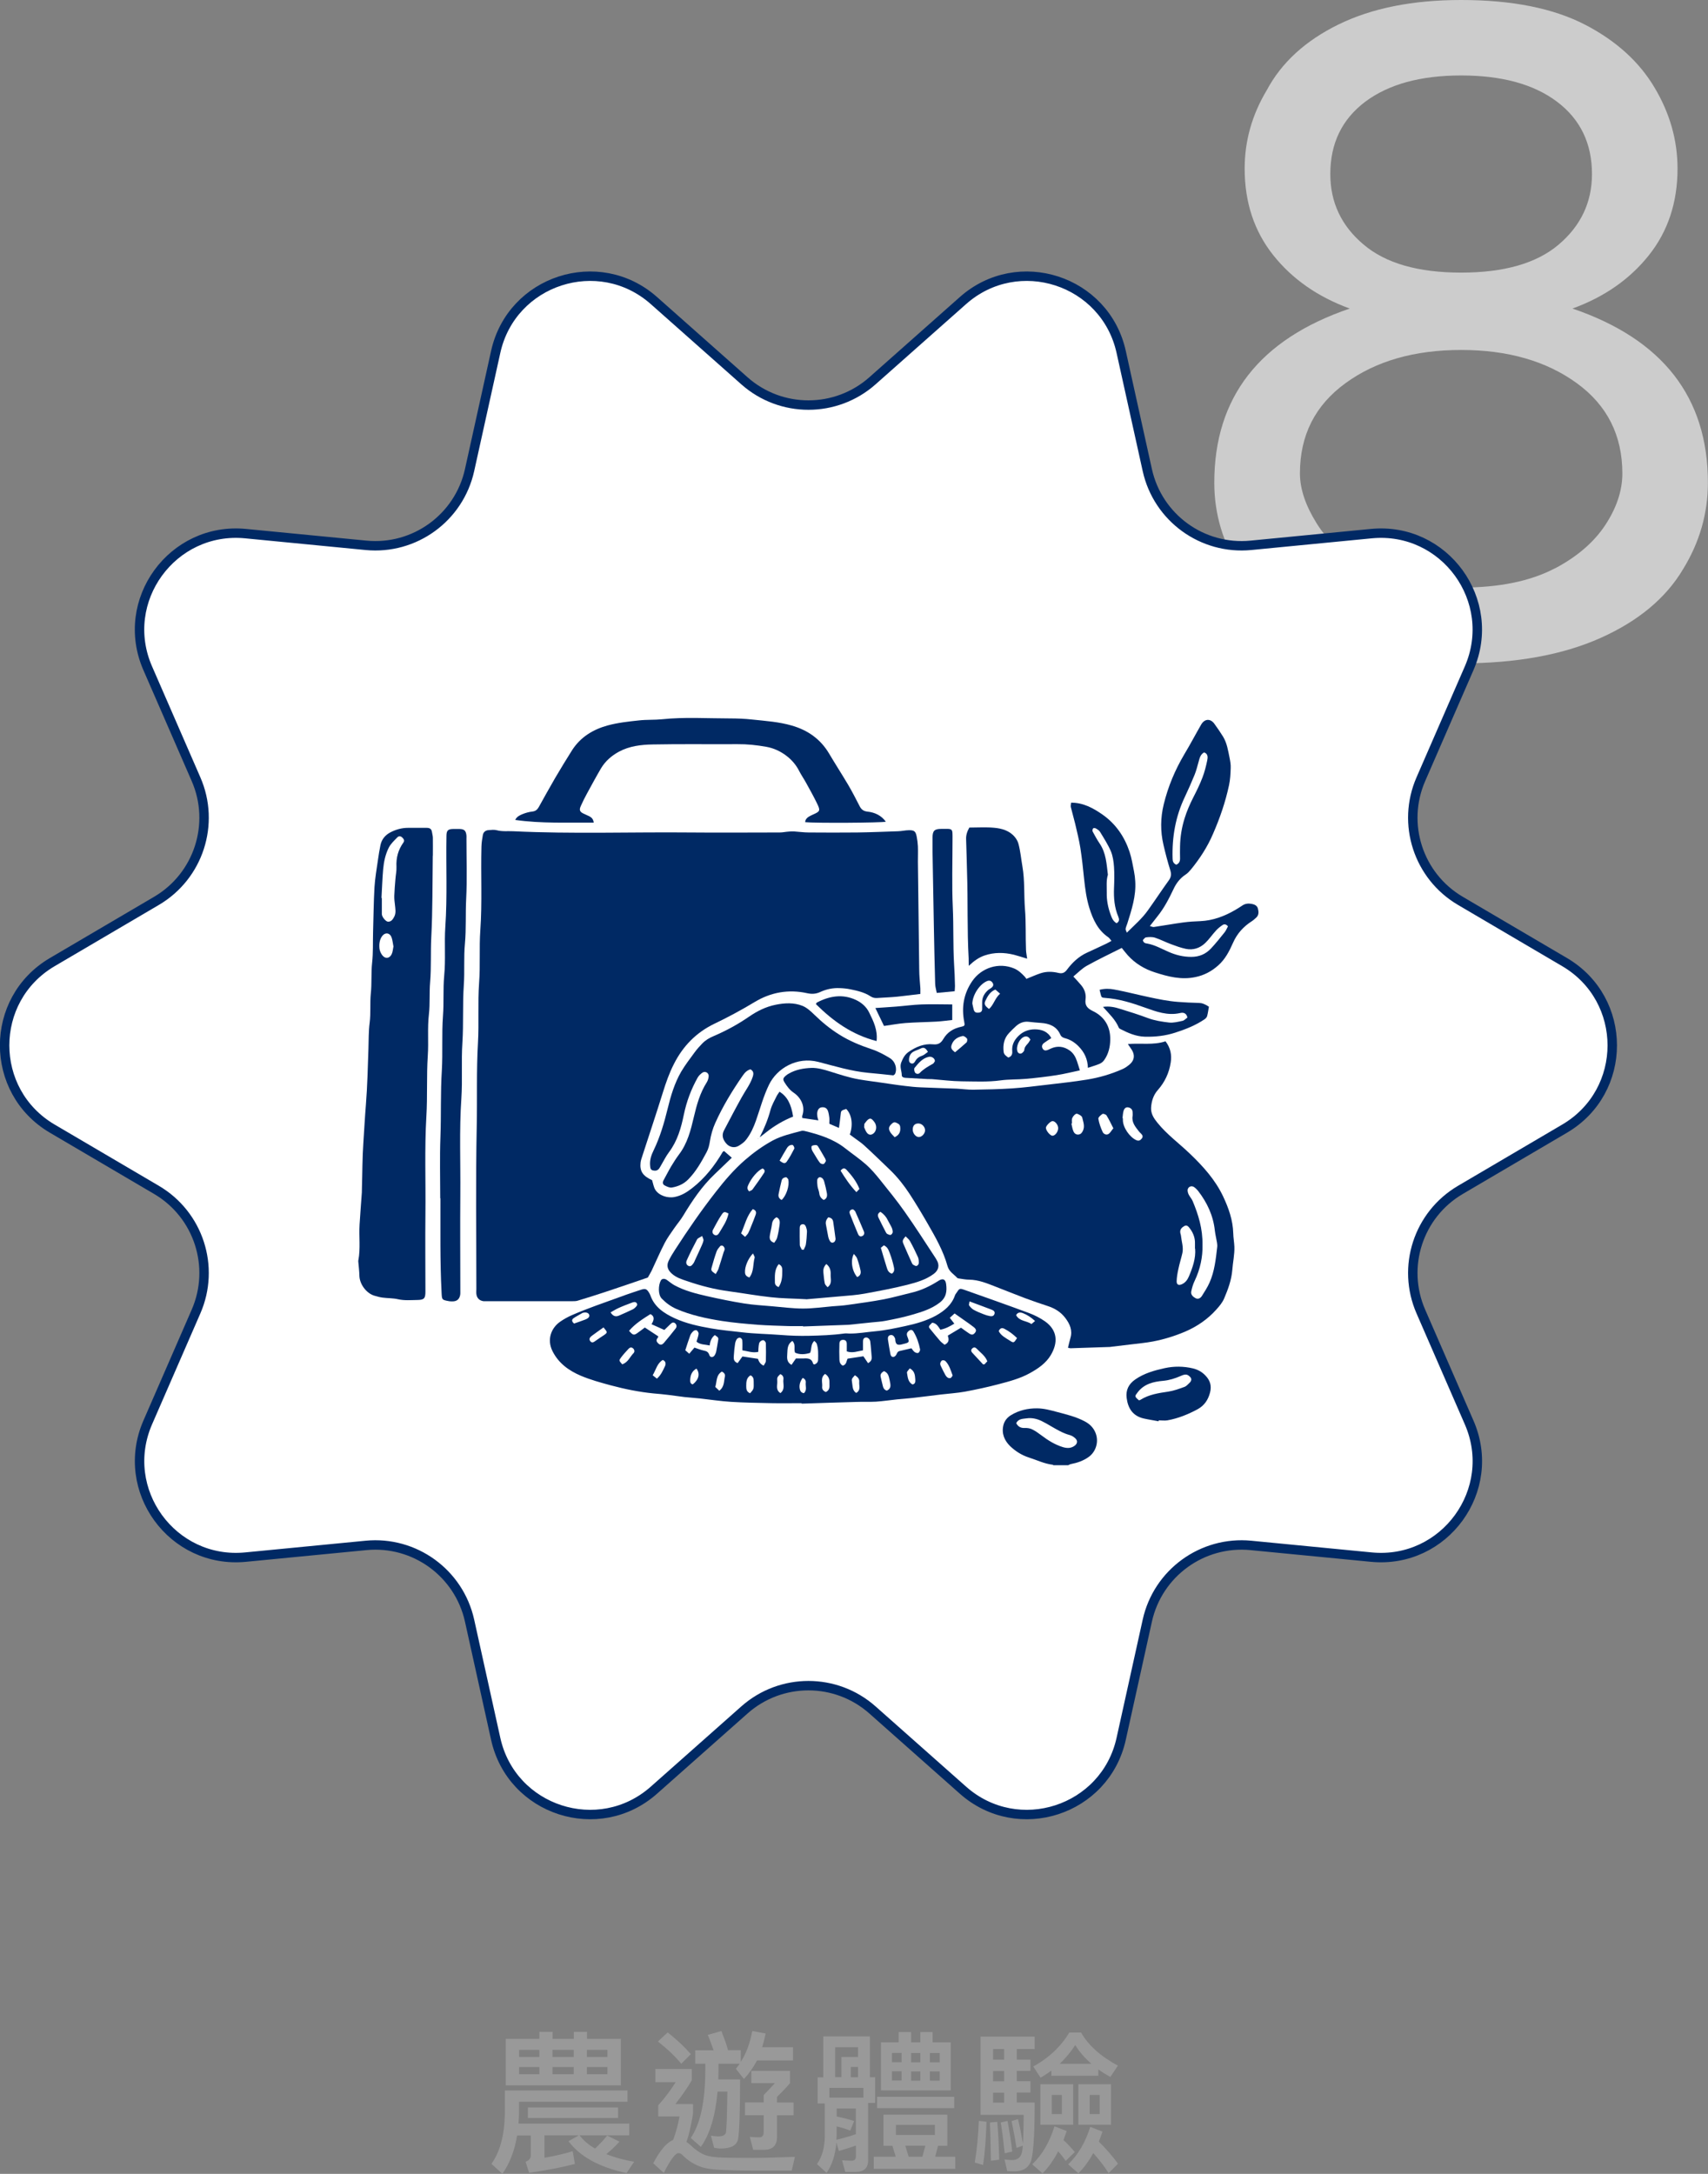 <?xml version="1.0" encoding="UTF-8"?><svg id="_圖層_2" xmlns="http://www.w3.org/2000/svg" viewBox="0 0 181.07 230.45"><rect x="0" y="0" width="181.07" height="230.45" fill="#808080" stroke="none"/><defs><style>.cls-1{fill:#002964;}.cls-2{fill:#999;}.cls-3{fill:#ccc;}.cls-4{fill:#fff;stroke:#002964;stroke-miterlimit:10;}</style></defs><g id="_轉外框"><g><path class="cls-3" d="M139.96,67.48c-3.78-1.82-6.59-4.17-8.45-7.03-1.86-2.86-2.78-5.96-2.78-9.28,0-9.05,4.79-15.2,14.36-18.46-3.39-1.24-6.09-3.12-8.11-5.66-2.02-2.54-3.03-5.6-3.03-9.18,0-2.93,.78-5.7,2.34-8.3,1.56-2.93,4.1-5.26,7.62-6.98,3.52-1.72,7.84-2.59,12.99-2.59,5.4,0,9.8,.88,13.18,2.64,3.25,1.69,5.7,3.91,7.32,6.64,1.63,2.73,2.44,5.6,2.44,8.59,0,3.58-1.01,6.64-3.03,9.18-2.02,2.54-4.72,4.43-8.11,5.66,9.57,3.26,14.36,9.41,14.36,18.46,0,3.26-.88,6.32-2.64,9.18-1.82,3.06-4.74,5.49-8.74,7.28s-8.94,2.69-14.79,2.69-11.04-.94-14.94-2.83Zm24.9-7.23c2.34-1.24,4.12-2.77,5.32-4.59,1.2-1.82,1.81-3.65,1.81-5.47,0-4.04-1.61-7.23-4.83-9.57s-7.31-3.52-12.26-3.52-9.03,1.17-12.26,3.52-4.83,5.53-4.83,9.57c0,1.63,.59,3.39,1.76,5.27,1.24,2.02,3.14,3.66,5.71,4.93,2.57,1.27,5.78,1.9,9.62,1.9,4.04,0,7.36-.68,9.96-2.05Zm.39-34.33c2.34-1.99,3.52-4.48,3.52-7.47,0-3.25-1.24-5.81-3.71-7.67-2.47-1.86-5.86-2.78-10.16-2.78s-7.68,.93-10.16,2.78c-2.47,1.86-3.71,4.41-3.71,7.67,0,3,1.17,5.49,3.52,7.47,2.34,1.99,5.79,2.98,10.35,2.98s8.01-.99,10.35-2.98Z"/><path class="cls-4" d="M102.09,189.78l-9.6-8.51c-3.87-3.43-9.7-3.43-13.57,0l-9.6,8.51c-5.84,5.17-15.09,2.17-16.77-5.45l-2.77-12.53c-1.12-5.05-5.83-8.47-10.98-7.97l-12.77,1.24c-7.77,.75-13.48-7.11-10.37-14.27l5.12-11.76c2.07-4.74,.27-10.28-4.19-12.9l-11.06-6.5c-6.72-3.96-6.72-13.68,0-17.64l11.06-6.5c4.46-2.62,6.26-8.16,4.19-12.9l-5.12-11.76c-3.12-7.15,2.6-15.02,10.37-14.27l12.77,1.24c5.15,.5,9.86-2.92,10.98-7.97l2.77-12.53c1.68-7.62,10.93-10.62,16.77-5.45l9.6,8.51c3.87,3.43,9.7,3.43,13.57,0l9.6-8.51c5.84-5.17,15.09-2.17,16.77,5.45l2.77,12.53c1.12,5.05,5.83,8.47,10.98,7.97l12.77-1.24c7.77-.75,13.48,7.11,10.37,14.27l-5.12,11.76c-2.07,4.74-.27,10.28,4.19,12.9l11.06,6.5c6.72,3.96,6.72,13.68,0,17.64l-11.06,6.5c-4.46,2.62-6.26,8.16-4.19,12.9l5.12,11.76c3.12,7.15-2.6,15.02-10.37,14.27l-12.77-1.24c-5.15-.5-9.86,2.92-10.98,7.97l-2.77,12.53c-1.68,7.62-10.93,10.62-16.77,5.45Z"/><g id="_75moSg.tif"><g><path class="cls-1" d="M111.66,155.33s-.03-.05-.04-.05c-.9-.1-1.7-.5-2.55-.77-.77-.25-1.44-.68-2-1.22-.58-.58-.91-1.31-.7-2.2,.12-.49,.43-.84,.81-1.07,.83-.51,1.79-.73,2.75-.72,.71,0,1.42,.19,2.12,.38,.99,.26,1.99,.5,2.91,.98,.52,.27,.92,.63,1.16,1.19,.4,.92,.1,2.04-.73,2.62-.57,.4-1.2,.61-1.87,.74-.1,.02-.19,.08-.28,.12h-1.58Zm-3.94-4.48c.21,.41,.51,.55,.93,.53,.25-.01,.53,.03,.76,.14,.35,.17,.67,.4,.99,.64,.7,.53,1.43,.99,2.28,1.25,.44,.13,.86,.14,1.25-.15,.3-.23,.34-.52,.07-.78-.17-.16-.39-.3-.6-.35-.71-.19-1.32-.56-1.95-.92-.34-.2-.68-.4-1.03-.57-.5-.24-1.04-.36-1.59-.28-.39,.06-.85,.02-1.1,.51Z"/><path class="cls-1" d="M97.56,105.37c-.87,.1-1.67,.21-2.46,.29-.72,.07-1.44,.09-2.16,.14-.25,.01-.46-.05-.67-.19-.63-.41-1.37-.58-2.1-.73-.38-.08-.78-.12-1.17-.13-.71-.03-1.39,.11-2.04,.41-.45,.21-.88,.24-1.39,.13-1.97-.44-3.85-.1-5.56,.93-1.39,.84-2.82,1.61-4.28,2.31-1.93,.93-3.33,2.37-4.29,4.27-.49,.96-.84,1.96-1.16,2.99-.7,2.25-1.45,4.49-2.18,6.74-.07,.23-.16,.46-.19,.69-.11,.94,.24,1.45,1.22,1.89,.11,.35,.16,.71,.33,1,.38,.63,1.32,.94,2.07,.78,.71-.14,1.29-.5,1.85-.94,1.35-1.05,2.38-2.37,3.24-3.84,.02-.03,.07-.04,.14-.09,.26,.23,.54,.47,.82,.71-.6,.57-1.19,1.15-1.79,1.72-1.37,1.29-2.4,2.83-3.36,4.42-.28,.47-.64,.88-.95,1.33-.36,.52-.74,1.04-1.03,1.6-.49,.95-.91,1.94-1.37,2.91-.13,.27-.3,.53-.4,.72-1.58,.54-3.08,1.06-4.6,1.56-.93,.31-1.87,.6-2.82,.89-.18,.06-.39,.06-.58,.06-3.01,0-6.02,0-9.03,0-.13,0-.27,.01-.39,0-.44-.06-.71-.33-.76-.77-.02-.17,0-.35,0-.53,0-5.75-.08-11.51,.04-17.26,.06-2.94-.04-5.88,.13-8.81,.12-2.13-.03-4.26,.12-6.37,.14-1.86,0-3.73,.13-5.58,.21-2.96,.04-5.92,.12-8.88,.01-.41,.08-.83,.15-1.23,.06-.31,.29-.49,.61-.51,.28-.02,.59-.06,.85,.01,.59,.16,1.18,.08,1.77,.11,6.25,.3,12.51,.07,18.76,.13,3.16,.03,6.33,0,9.49,0,.3,0,.6-.07,.91-.09,.2-.02,.4-.03,.59-.02,.52,.03,1.04,.11,1.57,.11,1.71,.01,3.43,.02,5.14,0,1.44-.02,2.89-.08,4.33-.13,.39-.01,.78-.11,1.17-.11,.55,0,.69,.12,.8,.67,.07,.34,.11,.69,.13,1.03,.02,.55,0,1.1,0,1.65,.04,3.81,.09,7.63,.14,11.44,0,.65,.08,1.31,.12,1.96,.01,.17,0,.35,0,.62Z"/><path class="cls-1" d="M90.09,120.28c.37-1.05,.21-2.13-.38-2.72-.56,.17-.55,.17-.6,.68-.04,.43-.11,.86-.17,1.33-.34-.14-.65-.28-1.02-.44,0-.21,.02-.43,0-.64-.03-.24-.07-.48-.14-.7-.11-.3-.31-.42-.6-.41-.28,.01-.46,.17-.53,.5-.03,.15-.02,.31,0,.46,.01,.12,.06,.24,.11,.43-.61-.09-1.15-.17-1.71-.25,0-.11-.02-.18,0-.24,.35-1-.15-1.93-.92-2.45-.41-.28-.69-.66-.95-1.07-.21-.34-.18-.46,.13-.73,.1-.09,.21-.16,.32-.22,.74-.43,1.58-.57,2.39-.6,.66-.02,1.34,.18,1.98,.38,1.02,.32,2.04,.66,3.09,.84,.75,.13,1.51,.22,2.26,.33,.86,.12,1.72,.26,2.58,.36,.56,.07,1.13,.13,1.69,.15,1.27,.06,2.54,.09,3.8,.14,.59,.03,1.18,.12,1.76,.11,1.38-.02,2.76-.05,4.13-.14,1.22-.08,2.43-.24,3.64-.38,1.43-.17,2.86-.32,4.28-.55,1.3-.21,2.56-.58,3.76-1.11,.3-.13,.57-.33,.81-.54,.48-.43,.52-.99,.17-1.53-.12-.18-.24-.36-.4-.59,1.35-.12,2.69,.14,3.99-.29,.53,.69,.68,1.45,.55,2.25-.17,1.1-.62,2.07-1.37,2.92-.46,.52-.67,1.17-.71,1.87-.03,.64,.29,1.12,.67,1.59,1.01,1.25,2.31,2.19,3.46,3.3,1.4,1.34,2.68,2.76,3.51,4.52,.58,1.23,1.03,2.5,1.07,3.89,.01,.48,.1,.95,.12,1.43,.03,.83-.16,1.65-.22,2.47-.09,1.07-.45,2.05-.86,3.01-.18,.43-.5,.82-.82,1.17-.93,1.05-2.07,1.82-3.35,2.37-1.09,.46-2.22,.81-3.38,1.03-.79,.15-1.6,.22-2.4,.32-.67,.08-1.34,.16-2.01,.24-.04,0-.09,.02-.13,.02-1.4,.05-2.8,.1-4.2,.14-.08,0-.16-.03-.27-.06,.09-.36,.16-.7,.26-1.03,.24-.82-.07-1.5-.55-2.13-.48-.63-1.12-1.02-1.87-1.26-.79-.26-1.58-.53-2.36-.82-1.06-.4-2.12-.83-3.18-1.24-.9-.35-1.78-.72-2.77-.73-.35,0-.69-.07-1.04-.12-.08-.01-.19-.02-.24-.08-.36-.39-.85-.64-1.02-1.24-.45-1.62-1.28-3.07-2.11-4.51-.61-1.06-1.24-2.11-1.91-3.14-.59-.9-1.25-1.74-2.02-2.49-.93-.9-1.86-1.8-2.81-2.67-.35-.32-.77-.58-1.15-.87-.14-.1-.27-.2-.4-.3Zm37.39,11.72c.03,1.21-.23,2.53-.83,3.78-.17,.35-.28,.73-.36,1.11-.08,.35,.18,.58,.45,.73,.29,.15,.53-.01,.68-.24,.29-.46,.59-.92,.81-1.42,.53-1.19,.66-2.48,.81-3.76,.02-.15,0-.31-.02-.46-.07-.43-.18-.85-.23-1.28-.17-1.6-.82-2.98-1.79-4.23-.12-.15-.27-.29-.43-.4-.29-.18-.65,0-.67,.34,0,.16,.05,.34,.13,.49,.12,.23,.31,.43,.41,.67,.6,1.44,1.07,2.91,1.04,4.67Zm-.8,.37c0-.27,.01-.51,0-.75-.03-.52-.23-.98-.53-1.38-.14-.18-.31-.43-.59-.27-.25,.14-.47,.33-.44,.67,.01,.13,.07,.25,.08,.38,.06,.6,.28,1.2,.15,1.81-.13,.57-.31,1.13-.43,1.71-.09,.42-.17,.85-.18,1.28-.01,.38,.22,.48,.58,.31,.36-.17,.57-.47,.72-.82,.4-.95,.74-1.91,.66-2.94Zm-7.67-13.83s.02,0,.03,0c0,.07,0,.13,0,.2,0,.78,.72,1.82,1.43,2.13,.25,.11,.42,.02,.57-.17,.16-.2,.09-.36-.07-.52-.08-.08-.16-.15-.23-.24-.37-.48-.79-.95-.67-1.64,.02-.13,0-.26,0-.39-.01-.28-.17-.45-.43-.51-.24-.06-.44,.06-.53,.37-.07,.25-.08,.51-.11,.77Zm-.98,1.07c-.25-.49-.46-.94-.72-1.36-.07-.11-.35-.21-.43-.16-.19,.12-.46,.36-.44,.51,.08,.48,.25,.96,.46,1.41,.09,.19,.38,.36,.62,.2,.2-.13,.32-.38,.51-.6Zm-4.39-.51s-.04,0-.06,.01c.07,.27,.1,.55,.21,.8,.09,.23,.28,.4,.56,.36,.24-.03,.36-.2,.46-.41,.22-.48,.02-.94-.08-1.39-.04-.17-.33-.33-.54-.4-.17-.06-.51,.32-.55,.57-.02,.15,0,.3,0,.46Zm-22.03,.4c.06,.13,.14,.38,.29,.58,.22,.29,.53,.27,.78,0,.28-.31,.28-.82-.02-1.18-.13-.16-.3-.4-.53-.28-.2,.1-.34,.32-.48,.5-.04,.06-.02,.17-.04,.39Zm5.15,.25c0,.38,.3,.76,.62,.79,.33,.02,.69-.36,.69-.72,0-.36-.33-.71-.69-.72-.39-.01-.62,.22-.62,.65Zm15.42-.16c0-.35-.33-.75-.6-.74-.21,0-.69,.49-.7,.7-.01,.29,.44,.85,.7,.85,.28,0,.61-.43,.6-.81Zm-17.32,.96c.55-.27,.62-.66,.57-1.1-.03-.27-.24-.35-.44-.44-.19-.09-.33,0-.47,.14-.31,.29-.36,.51-.14,.87,.12,.2,.3,.35,.47,.54Z"/><path class="cls-1" d="M84.99,148.75c-1.05,0-2.11,.02-3.16,0-1.44-.03-2.89-.05-4.33-.14-1.11-.07-2.21-.24-3.31-.36-.54-.06-1.09-.09-1.63-.15-.58-.07-1.16-.16-1.75-.23-.5-.06-1-.11-1.5-.15-1.54-.15-3.06-.46-4.56-.86-1.07-.29-2.16-.59-3.18-1.02-1.26-.54-2.35-1.31-3-2.61-.62-1.25-.12-2.47,.82-3.12,.39-.27,.82-.51,1.26-.7,.82-.36,1.66-.68,2.5-.99,1.09-.4,2.18-.79,3.27-1.18,.51-.18,1.03-.35,1.55-.52,.44-.14,.59-.08,.82,.29,.06,.09,.11,.19,.15,.29,.44,1.27,1.47,1.93,2.59,2.45,1.22,.56,2.53,.84,3.84,1.07,1.07,.19,2.16,.28,3.24,.41,1.39,.17,2.79,.18,4.18,.29,.99,.08,1.97,.11,2.95,.09,1.24-.03,2.49-.07,3.72-.24,.19-.03,.39-.01,.59,0,.92,.01,1.82-.16,2.73-.24,1.09-.1,2.15-.33,3.22-.56,1.11-.24,2.21-.55,3.22-1.1,.89-.5,1.67-1.13,2.02-2.15,.03-.1,.11-.19,.17-.28,.3-.46,.32-.48,.84-.3,2.29,.81,4.58,1.62,6.85,2.46,.59,.22,1.17,.52,1.69,.88,1.33,.95,1.39,2.25,.61,3.57-.52,.87-1.34,1.43-2.21,1.91-1.04,.58-2.19,.88-3.33,1.18-1.18,.31-2.38,.57-3.57,.79-.83,.15-1.69,.2-2.53,.3-1.02,.12-2.03,.26-3.05,.37-.54,.06-1.09,.1-1.63,.15-.74,.08-1.47,.19-2.21,.24-.7,.04-1.41,0-2.11,.03-1.93,.05-3.85,.12-5.78,.18,0-.02,0-.04,0-.06Zm-16.04-9.44c-.8,.51-1.63,1.02-2.26,1.77,.4,.47,.51,.5,.89,.23,.28-.19,.55-.41,.78-.58,.51,.34,.96,.63,1.43,.94-.02,.05-.03,.12-.07,.16-.21,.25-.11,.44,.1,.62,.23,.19,.41,.08,.57-.1,.42-.5,.84-1,1.24-1.52,.13-.17,.12-.38-.05-.54-.19-.17-.36-.07-.51,.08-.21,.21-.43,.42-.64,.62-.49-.22-.92-.41-1.36-.61q.5-.78-.12-1.07Zm31.19,3.25c.56-.27,.43-.65,.34-.97,.49-.29,.94-.56,1.4-.84,.29,.21,.57,.42,.86,.61,.28,.18,.43,.16,.62-.07,.17-.21,.14-.39-.14-.61-.15-.12-.31-.24-.47-.35-.51-.36-1.02-.72-1.55-1.09-.19,.18-.34,.31-.51,.46,.18,.24,.32,.42,.48,.62-.46,.28-.93,.54-1.48,.64-.23-.35-.43-.7-.87-.74-.43,.42-.43,.42-.11,.79,.32,.38,.63,.78,.96,1.15,.14,.16,.32,.27,.47,.4Zm-8.12,1.95c.35-.19,.41-.41,.39-.66-.05-.54-.08-1.09-.15-1.63-.03-.27-.29-.47-.49-.43-.25,.05-.28,.25-.28,.46,0,.3,0,.6,0,.9-.6,.1-1.11,.32-1.72,.11,0-.26,0-.52,0-.78,0-.25-.09-.43-.37-.44-.25-.01-.4,.12-.41,.4-.02,.57-.02,1.14,0,1.71,.01,.26,.11,.51,.36,.62,.41-.11,.37-.49,.51-.74,.57-.08,1.13-.17,1.67-.25,.17,.25,.32,.48,.49,.72Zm-11.68-.48c.12,.33,.26,.59,.62,.74,.09-.18,.22-.32,.23-.47,.02-.63,.02-1.27,0-1.9,0-.12-.15-.3-.25-.32-.11-.03-.3,.07-.38,.17-.09,.1-.11,.27-.13,.42-.03,.21-.03,.42-.04,.64-.61,.14-1.12-.08-1.69-.16,0-.38,.02-.73-.01-1.08,0-.1-.14-.24-.24-.26-.1-.02-.26,.05-.33,.14-.1,.14-.16,.31-.19,.48-.06,.41-.11,.82-.13,1.23-.02,.32-.08,.67,.4,.84,.17-.23,.34-.47,.51-.7,.53,.08,1.07,.16,1.65,.25Zm16.28-1.1c.13,.16,.21,.3,.33,.39,.11,.08,.3,.15,.4,.1,.1-.05,.21-.25,.19-.37-.13-.67-.35-1.31-.7-1.89-.13-.21-.31-.22-.5-.07-.19,.15-.25,.32-.16,.57,.25,.65,.24,.66-.47,.83-.08,.02-.17,.05-.25,.06-.35,.04-.47-.05-.54-.4-.02-.09,0-.18-.03-.26-.09-.21-.22-.4-.48-.36-.25,.04-.3,.25-.28,.45,.07,.51,.17,1.03,.26,1.54,.03,.19,.14,.36,.34,.33,.12-.02,.26-.16,.31-.28,.07-.17,.14-.31,.34-.35,.4-.09,.8-.19,1.25-.29Zm-21.39-.3c-.49-.11-.99-.06-1.39-.4,.08-.29,.19-.56,.22-.84,.01-.12-.1-.29-.2-.36-.07-.05-.26,0-.34,.07-.14,.13-.28,.29-.34,.46-.19,.51-.35,1.03-.53,1.58,.13,.11,.26,.22,.42,.37,.19-.23,.36-.42,.55-.65,.31,.1,.64,.24,.97,.31,.31,.06,.5,.14,.61,.48,.09,.28,.39,.28,.56,.03,.08-.13,.14-.27,.17-.42,.07-.34,.12-.69,.18-1.03,.08-.42,.08-.42-.33-.7q-.47,.36-.54,1.09Zm8.77-.48c-.54,.35-.51,.87-.54,1.36-.02,.42-.09,.88,.45,1.18,.16-.23,.3-.43,.47-.68,.25,0,.53,.01,.81,0,.46-.03,.88,0,1.01,.56,0,.03,.07,.04,.14,.08,.23-.09,.39-.24,.39-.52,.01-.57,.04-1.14-.15-1.69-.04-.1-.15-.18-.25-.29-.41,.37-.27,.89-.45,1.27-.56,.17-1.08,.2-1.59-.02-.17-.39,.11-.86-.29-1.25Zm18.78-4.18c-.02,.19-.09,.35-.04,.42,.12,.17,.28,.34,.46,.45,.34,.19,.7,.34,1.07,.48,.22,.09,.45,.16,.68,.2,.2,.04,.41,0,.48-.24,.07-.24-.1-.36-.3-.44-.75-.29-1.5-.56-2.35-.88Zm-38.05,1.16c.29,.46,.6,.47,.93,.32,.48-.21,.96-.42,1.43-.65,.16-.08,.31-.23,.42-.38,.12-.17-.05-.41-.26-.39-.13,.01-.25,.06-.38,.11-.45,.17-.9,.34-1.33,.54-.27,.12-.52,.29-.82,.45Zm28.99,6.22c-.26,.15-.42,.32-.36,.6,.07,.34,.16,.67,.24,1.01,.05,.23,.18,.39,.41,.46,.36-.15,.43-.42,.37-.75-.04-.21-.07-.43-.13-.64-.07-.28-.19-.53-.52-.67Zm12.16-4.24c.23,.48,.71,.71,1.14,.99,.45,.29,.45,.29,.8-.25-.4-.39-.84-.73-1.35-.99-.26-.13-.46-.06-.59,.25Zm-39.91,3.52c.62-.21,.81-.8,1.2-1.19,.14-.14,.1-.38-.08-.52-.17-.13-.33-.07-.46,.07-.27,.3-.56,.6-.8,.93-.23,.31-.21,.32,.14,.72Zm38.7-.32c-.23-.59-.73-.92-1.13-1.34-.13-.14-.3-.18-.46-.03-.16,.14-.15,.31-.01,.46,.38,.42,.76,.82,1.14,1.23,.02,.02,.08,0,.16,0,.08-.09,.18-.2,.3-.32Zm-3.68,1.5c-.21-.57-.36-1.12-.77-1.53-.07-.07-.26-.1-.35-.06-.09,.04-.17,.19-.19,.3-.02,.09,.02,.22,.07,.31,.15,.32,.3,.63,.47,.93,.06,.11,.15,.22,.26,.29,.08,.05,.22,.07,.3,.03,.1-.05,.15-.18,.22-.27Zm-37.01-5.09c-.43,.31-.84,.59-1.24,.89-.17,.13-.35,.32-.17,.56,.18,.24,.37,.12,.57-.03,.28-.21,.58-.39,.87-.59,.42-.29,.41-.31-.03-.83Zm12.26,6.72c.57-.41,.49-1.01,.61-1.52,.05-.24-.1-.41-.32-.52-.63,.37-.52,1.04-.7,1.63,.13,.13,.26,.24,.42,.4Zm-7.05-1.65c.17,.14,.3,.24,.45,.36,.44-.38,.64-.87,.86-1.33,.1-.22,.1-.52-.24-.65-.6,.36-.71,1.02-1.06,1.61Zm18.36,1.78c.51-.25,.36-.68,.38-1.06,.01-.37-.14-.66-.46-.86-.52,.39-.26,.91-.31,1.36-.03,.27,.12,.45,.39,.56Zm-8.03,.13c.4-.44,.4-.46,.38-1.26,0-.28-.05-.52-.34-.64-.43,.26-.45,.69-.45,1.13,0,.32,.02,.61,.41,.77Zm30.21-7.66c-.44-.4-.84-.66-1.28-.83-.26-.1-.55-.13-.73,.21,.35,.66,1.08,.57,1.63,.94,.13-.11,.24-.2,.38-.32Zm-48.87,.27c.43-.15,.82-.28,1.2-.43,.35-.14,.47-.31,.4-.51-.08-.21-.37-.29-.69-.19-.02,0-.04,.01-.06,.03-.3,.18-.61,.33-.9,.53-.23,.16-.2,.36,.04,.56Zm29.9,7.36c.53-.29,.29-.78,.33-1.18,.03-.35-.21-.54-.46-.7-.33,.37-.37,.39-.3,.77,.07,.39,.02,.84,.44,1.11Zm-8.02,.01c.53-.42,.25-.97,.31-1.44,.04-.26-.07-.47-.33-.57-.32,.32-.35,.32-.32,.79,.02,.41-.19,.89,.33,1.22Zm-8.9-2.6c-.5,.28-.64,.7-.67,1.17-.01,.22,0,.45,.27,.51,.64-.49,.8-1.14,.39-1.68Zm22.89,1.69c.33-.06,.31-.32,.3-.56-.03-.43-.06-.87-.58-1.15-.11,.16-.32,.33-.3,.46,.08,.45,.09,.97,.58,1.25Zm-11.63-.7c-.29,.38-.4,.79-.31,1.2,.05,.23,.18,.39,.44,.42,.35-.33,.15-.74,.19-1.11,.03-.24-.1-.41-.32-.51Z"/><path class="cls-1" d="M118.94,100.48c-1.27,.64-2.52,1.23-3.72,1.9-.52,.29-.96,.75-1.43,1.14,.31,.34,.58,.62,.82,.91,.37,.44,.55,.96,.47,1.53-.08,.63,.2,.94,.75,1.21,1.27,.6,1.9,1.67,1.87,3.06-.01,.76-.19,1.52-.65,2.16-.12,.17-.3,.31-.49,.39-.38,.16-.78,.27-1.23,.42-.02-.91-.37-1.65-.98-2.27-.39-.4-.84-.7-1.38-.85-.23-.06-.44-.13-.56-.39-.39-.89-1.16-1.19-2.06-1.25-.43-.03-.87-.07-1.3-.12-.52-.06-.95,.12-1.33,.45-.26,.23-.51,.49-.75,.74-.54,.57-.66,1.27-.57,2.01,.04,.29,.27,.43,.49,.59,.34-.1,.45-.35,.42-.66-.06-.67,.2-1.18,.67-1.64,.48-.47,1.08-.69,1.72-.69,.72,0,1.38,.22,1.75,.93-.27,.18-.54,.34-.79,.53-.19,.15-.26,.37-.12,.59,.14,.24,.36,.21,.58,.12,.1-.04,.2-.1,.3-.14,.7-.31,1.37-.22,1.99,.22,.39,.28,.61,.68,.76,1.12,.11,.3,.19,.61,.31,.98-.82,.17-1.64,.38-2.48,.51-1.08,.17-2.16,.29-3.24,.39-.89,.08-1.8,.04-2.68,.16-1.38,.19-2.76,.11-4.14,.1-1.04-.01-2.09-.15-3.13-.23-.17-.01-.35,0-.53-.01-.76-.04-1.53-.09-2.29-.13-.19-.01-.39-.08-.39-.27,0-.45-.24-.87-.06-1.35,.17-.44,.38-.84,.76-1.11,.79-.55,1.65-.92,2.64-.82,.51,.05,.81-.13,1.06-.56,.42-.72,1.07-1.13,1.89-1.3,.38-.08,.41-.13,.33-.53-.3-1.54-.06-2.98,.84-4.3,.98-1.43,2.81-2.04,4.46-1.35,.45,.19,.8,.53,1.13,.88,.07,.08,.13,.18,.16,.22,.56-.22,1.03-.44,1.52-.6,.62-.2,1.26-.18,1.88-.03,.39,.09,.65,0,.9-.34,.57-.76,1.25-1.41,2.13-1.81,.7-.31,1.39-.65,2.08-.97,.16-.07,.3-.17,.51-.28-.13-.15-.22-.3-.35-.39-1.1-.75-1.61-1.88-1.99-3.08-.31-1-.45-2.04-.56-3.08-.11-1.1-.23-2.21-.4-3.31-.14-.86-.35-1.71-.55-2.56-.14-.59-.32-1.18-.46-1.77-.03-.13,.02-.29,.03-.46,1.31,0,2.35,.58,3.34,1.27,1.39,.98,2.31,2.32,2.85,3.92,.23,.68,.34,1.4,.48,2.1,.07,.34,.11,.69,.13,1.04,.1,1.56-.38,3.02-.84,4.48-.06,.19-.15,.37-.18,.56-.02,.1,.06,.22,.13,.41,.82-.81,1.63-1.51,2.25-2.39,.75-1.05,1.46-2.13,2.21-3.17,.24-.34,.27-.64,.15-1.04-.28-.9-.52-1.8-.73-2.72-.33-1.42-.32-2.85,.03-4.28,.46-1.89,1.2-3.65,2.19-5.32,.62-1.03,1.18-2.1,1.78-3.14,.37-.63,.98-.66,1.4-.08,.32,.44,.63,.89,.92,1.36,.42,.69,.53,1.47,.69,2.24,.07,.36,.14,.74,.12,1.1-.02,.61-.05,1.23-.18,1.82-.38,1.78-.97,3.49-1.7,5.16-.59,1.38-1.4,2.62-2.34,3.77-.17,.2-.35,.4-.57,.54-.59,.39-.99,.92-1.28,1.55-.48,1.01-.99,2-1.7,2.88-.26,.32-.5,.64-.8,1.02,.2,.05,.32,.12,.43,.1,1.03-.15,2.06-.34,3.1-.48,.6-.08,1.22-.12,1.83-.14,1.32-.06,2.52-.51,3.65-1.16,.28-.16,.56-.34,.83-.52,.3-.19,.63-.21,.95-.15,.29,.05,.58,.18,.66,.48,.09,.34,.13,.7-.18,.98-.15,.13-.29,.27-.45,.37-.89,.57-1.57,1.31-2,2.29-.39,.88-.83,1.75-1.57,2.4-.69,.62-1.49,1.05-2.42,1.24-1.5,.32-2.91-.05-4.3-.5-1.1-.35-2.08-.94-2.86-1.8-.22-.24-.41-.5-.64-.78Zm5.76-8.81c.31-.14,.4-.36,.4-.65-.01-.44-.01-.88,0-1.31,.02-1.01,.18-1.99,.48-2.95,.24-.78,.56-1.51,.93-2.24,.35-.68,.69-1.37,.96-2.08,.23-.59,.38-1.2,.51-1.82,.07-.32,.1-.71-.33-.86-.39,.22-.47,.59-.57,.95-.14,.48-.25,.97-.44,1.43-.32,.79-.67,1.57-1.03,2.34-.99,2.07-1.37,4.26-1.3,6.54,0,.29,.08,.51,.39,.65Zm-3.54,8c.07,.32,.3,.33,.48,.36,.81,.15,1.51,.56,2.25,.88,.78,.34,1.55,.53,2.4,.53,.85,0,1.54-.3,2.1-.9,.5-.54,.97-1.12,1.43-1.7,.16-.2,.25-.44,.36-.64-.2-.24-.4-.25-.57-.14-.25,.17-.49,.36-.69,.58-.4,.43-.73,.93-1.15,1.33-.56,.54-1.28,.78-2.05,.62-.53-.11-1.05-.3-1.56-.49-.57-.21-1.12-.5-1.7-.69-.3-.1-.65-.08-.96-.04-.13,.01-.25,.2-.34,.29Zm-2.79-1.8c.33-.19,.29-.43,.18-.7-.41-.97-.49-1.99-.45-3.02,.03-.75,.05-1.5,0-2.24-.04-.56-.12-1.15-.33-1.66-.31-.72-.74-1.39-1.15-2.06-.09-.16-.28-.27-.45-.37-.07-.05-.26-.05-.29,0-.06,.09-.09,.25-.04,.34,.23,.42,.46,.85,.73,1.25,.69,1.01,.74,2.17,.88,3.32-.19,.62-.11,1.26-.12,1.89-.02,.79,.13,1.57,.4,2.31,.13,.34,.24,.71,.64,.94Zm-15.28,8.56c.04,.16,.07,.37,.13,.58,.08,.29,.22,.37,.53,.34,.28-.02,.38-.18,.37-.44,0-.22,0-.44,0-.66,0-.54,.25-.96,.65-1.31,.1-.08,.23-.14,.33-.22,.16-.13,.27-.29,.14-.51-.14-.24-.35-.31-.61-.2-.79,.33-1.54,1.48-1.55,2.41Zm-3.98,6.08c.02-.3-.32-.53-.62-.48-.7,.14-1.11,.67-1.53,1.17-.08,.09-.04,.35,.03,.48,.12,.19,.38,.21,.52,.06,.4-.42,.89-.69,1.39-.97,.1-.06,.16-.2,.2-.26Zm2.14-.96c.4-.34,.82-.68,1.21-1.04,.08-.08,.11-.33,.05-.41-.1-.13-.32-.3-.46-.27-.5,.1-.94,.35-1.14,.87-.15,.37-.07,.55,.35,.86Zm-2.88-.04c-.22-.39-.42-.53-.76-.36-.25,.13-.53,.2-.78,.34-.28,.16-.43,.43-.46,.75-.02,.21,0,.41,.23,.49,.2,.07,.32-.06,.42-.23,.17-.3,.41-.48,.75-.59,.21-.07,.38-.25,.6-.4Zm7.65-6.17c-.22-.2-.36-.32-.5-.44-.57,.24-.82,.71-1.05,1.18-.17,.36-.07,.55,.38,.88,.5-.44,.62-1.14,1.17-1.62Zm3.22,4.88c-.17-.3-.38-.42-.67-.31-.51,.2-.89,1.04-.71,1.55,.08,.23,.33,.31,.52,.15,.09-.08,.21-.2,.21-.31,.02-.29,.19-.47,.37-.67,.11-.12,.19-.28,.27-.41Z"/><path class="cls-1" d="M45.88,90.7c-.04,2.89-.01,5.79-.16,8.68-.08,1.58,.01,3.16-.12,4.73-.1,1.14,0,2.28-.13,3.41-.17,1.47-.02,2.94-.12,4.4-.14,2.15-.02,4.3-.15,6.44-.2,3.44-.06,6.88-.1,10.33-.03,2.74,0,5.49,0,8.23,0,.7-.12,.88-.82,.89-.7,.01-1.39,.08-2.1-.08-.53-.12-1.08-.1-1.62-.17-.3-.04-.6-.12-.89-.21-.85-.26-1.55-1.23-1.57-2.11-.01-.48-.07-.96-.11-1.43,0-.07-.02-.13,0-.2,.24-1.26,.05-2.54,.13-3.8,.07-1.13,.16-2.26,.24-3.39,.01-.17,0-.35,.01-.53,.05-1.58,.04-3.15,.15-4.72,.09-1.35,.16-2.7,.27-4.05,.16-1.99,.2-3.97,.27-5.96,.03-.91,.01-1.84,.13-2.75,.13-1.03,.02-2.06,.12-3.08,.12-1.09,.02-2.19,.14-3.27,.12-1.08,.07-2.14,.1-3.21,.05-1.6,.06-3.2,.15-4.79,.06-.97,.23-1.94,.37-2.91,.07-.52,.16-1.03,.26-1.54,.13-.64,.52-1.1,1.09-1.39,.57-.29,1.18-.46,1.83-.46,.66,0,1.32,0,1.98,0,.31,0,.51,.1,.56,.42,.03,.21,.1,.43,.1,.64,.01,.64,0,1.27,0,1.91Zm-5.44,4.5s.02,0,.04,0c0,.22,0,.44,0,.66,0,.35,0,.7,0,1.05,.01,.3,.43,.81,.67,.8,.36,0,.52-.29,.66-.56,.19-.39,.1-.81,.06-1.22-.04-.32-.08-.65-.07-.97,.02-.59,.07-1.17,.12-1.76,.03-.43,.13-.87,.11-1.3-.05-.96,.18-1.81,.74-2.59,.14-.19,.04-.37-.12-.52-.17-.17-.38-.18-.53-.02-.33,.34-.7,.68-.91,1.1-.35,.7-.52,1.48-.59,2.27-.09,1.02-.12,2.05-.18,3.07Zm1.27,5.13c-.07-.33-.09-.66-.2-.96-.17-.48-.65-.56-.97-.17-.31,.39-.36,.89-.31,1.37,.03,.24,.15,.51,.3,.7,.31,.4,.77,.35,.99-.11,.12-.24,.13-.54,.19-.82Z"/><path class="cls-1" d="M85.47,137.73c-1.46-.08-2.6-.08-3.73-.21-1.49-.16-2.97-.43-4.46-.63-1.5-.2-2.95-.57-4.38-1.06-.6-.2-1.21-.38-1.7-.83-.42-.38-.56-.82-.32-1.33,.2-.41,.44-.81,.69-1.19,1.35-2.09,2.76-4.14,4.3-6.11,.94-1.21,1.94-2.38,3.1-3.39,.91-.79,1.88-1.49,2.94-2.07,.95-.51,2-.74,3.04-1.02,.1-.03,.22-.02,.33,0,1.56,.38,3.08,.85,4.36,1.87,.72,.57,1.48,1.08,2.17,1.69,.54,.48,1.01,1.03,1.46,1.59,.9,1.12,1.81,2.24,2.64,3.42,1.11,1.57,2.14,3.19,3.2,4.8,.06,.09,.12,.18,.17,.28,.36,.57,.24,1.12-.31,1.52-.83,.61-1.81,.89-2.78,1.14-1.5,.38-3.02,.66-4.54,.94-.83,.15-1.69,.21-2.53,.28-1.32,.12-2.65,.23-3.66,.32Zm-11.04-6.7c-.23,.15-.45,.22-.53,.36-.39,.73-.76,1.47-1.1,2.23-.09,.19-.07,.45,.17,.57,.26,.13,.4-.08,.53-.25,.08-.1,.13-.23,.18-.35,.24-.52,.48-1.03,.71-1.55,.08-.18,.16-.37,.19-.56,.01-.12-.08-.26-.15-.46Zm21.57,.04c-.31,.35-.36,.48-.23,.78,.29,.68,.59,1.36,.9,2.04,.03,.08,.09,.16,.16,.2,.11,.06,.25,.14,.35,.11,.1-.03,.22-.18,.22-.28,.01-.21,0-.45-.08-.64-.26-.58-.54-1.15-.85-1.71-.11-.2-.31-.34-.47-.51Zm-20.12,3.98c.1-.19,.23-.36,.29-.55,.19-.58,.36-1.16,.54-1.74,.04-.12,.12-.25,.11-.37,0-.11-.09-.25-.18-.31-.06-.05-.25-.04-.29,.02-.15,.18-.32,.37-.39,.59-.19,.53-.35,1.08-.5,1.62-.11,.37-.08,.41,.42,.76Zm17.5-2.77c.22,.73,.41,1.42,.63,2.1,.08,.27,.19,.54,.54,.64,.32-.2,.26-.52,.19-.8-.1-.44-.23-.88-.39-1.31-.13-.33-.23-.71-.65-.89-.09,.08-.19,.15-.32,.26Zm-2.94-4.07c-.28-.02-.45,.2-.35,.45,.27,.72,.57,1.42,.86,2.13,.08,.2,.22,.35,.45,.25,.22-.09,.26-.31,.18-.5-.29-.71-.6-1.41-.91-2.11-.05-.1-.18-.17-.23-.23Zm-11.88,2.53c.14,.13,.26,.24,.43,.38,.13-.16,.27-.27,.34-.42,.12-.23,.21-.47,.31-.72,.16-.4,.33-.8,.47-1.21,.08-.24,.06-.47-.31-.59-.64,.73-.84,1.68-1.23,2.56Zm9.24-1.69c-.18,.22-.31,.45-.24,.77,.09,.42,.15,.85,.24,1.27,.04,.19,.11,.38,.22,.53,.14,.2,.43,.13,.52-.1,.03-.08,.05-.17,.03-.26-.07-.58-.16-1.15-.24-1.73-.04-.3-.23-.45-.54-.48Zm-5.72,2.69c.1-.16,.25-.32,.3-.51,.12-.44,.2-.89,.26-1.34,.04-.32,.08-.67-.32-.85-.28,.16-.44,.39-.48,.73-.05,.41-.17,.81-.23,1.22-.05,.33,.02,.61,.47,.76Zm-4.85-3.1c-.41-.2-.49-.22-.72,.12-.34,.5-.62,1.04-.91,1.58-.11,.2-.1,.44,.14,.57,.22,.12,.4-.03,.49-.19,.38-.65,.84-1.27,1-2.07Zm16.12-.18c-.33,.17-.32,.41-.21,.64,.24,.51,.51,1.02,.77,1.53,.04,.08,.1,.16,.17,.19,.11,.05,.26,.12,.35,.09,.1-.04,.2-.19,.21-.29,0-.16-.04-.34-.11-.49-.12-.26-.28-.5-.4-.75-.17-.37-.42-.66-.78-.91Zm-4.24-4.36c.48,.78,.98,1.54,1.68,2.28,.13-.14,.23-.24,.32-.34-.32-.82-.82-1.42-1.34-2-.18-.2-.39-.29-.66,.07Zm-6.25,3.11c.5-.44,.85-1.53,.71-2.14,0-.02,0-.05-.01-.06-.07-.08-.14-.2-.22-.21-.11,0-.25,.05-.34,.12-.08,.06-.13,.18-.15,.28-.11,.46-.22,.92-.31,1.39-.05,.26,.04,.47,.32,.62Zm-3.44-.91c.13-.07,.28-.11,.35-.2,.42-.58,.84-1.16,1.23-1.76,.13-.2,.06-.37-.16-.47-.5,.21-1.17,.99-1.5,1.72-.1,.23-.19,.44,.08,.71Zm7.92,.9c.33-.14,.37-.42,.32-.71-.07-.41-.17-.81-.28-1.21-.03-.12-.09-.26-.18-.35-.08-.08-.23-.16-.33-.13-.1,.02-.22,.17-.23,.27-.02,.24,0,.48,.03,.71,.04,.24,.15,.46,.18,.7,.03,.34,.2,.57,.48,.73Zm-2.34,5.28c.07,0,.13,0,.2,.01,.08-.19,.2-.37,.23-.56,.07-.45,.1-.9,.12-1.35,0-.17-.04-.34-.1-.5-.06-.17-.16-.32-.37-.3-.25,.03-.3,.22-.3,.43,0,.59-.01,1.17,.01,1.76,0,.17,.14,.34,.21,.5Zm2.56-9.39c-.03-.13-.04-.2-.07-.25-.25-.44-.5-.87-.76-1.3-.04-.07-.14-.15-.2-.15-.16,0-.35,.01-.47,.1-.06,.05-.04,.28,.01,.4,.07,.18,.19,.34,.29,.51,.18,.3,.35,.6,.57,.88,.07,.09,.28,.15,.39,.11,.11-.04,.17-.21,.23-.3Zm-7.73,9.78c-.56,.6-.89,1.45-.85,2.04,.02,.28,.18,.42,.46,.52,.5-.63,.37-1.42,.56-2.1,.03-.11-.09-.25-.18-.46Zm2.82-9.83c.4,.31,.58,.35,.76,.1,.3-.43,.55-.89,.79-1.36,.04-.09-.04-.29-.14-.38-.06-.06-.25-.02-.35,.03-.11,.06-.21,.16-.28,.27-.27,.44-.53,.9-.78,1.34Zm-.1,10.98c-.48,.6-.4,1.27-.4,1.93,0,.24,.14,.39,.39,.5,.36-.53,.39-1.1,.39-1.68,0-.29,.02-.57-.38-.76Zm8.33,1.36c.36-.15,.41-.44,.34-.73-.09-.42-.21-.84-.36-1.25-.06-.17-.21-.3-.34-.47-.38,.68-.2,1.82,.35,2.45Zm-3.28-1.38c-.28,.29-.34,.58-.31,.9,.04,.39,.07,.78,.15,1.16,.03,.14,.18,.26,.29,.4,.53-.39,.31-.89,.33-1.32,.02-.42-.05-.83-.46-1.14Z"/><path class="cls-1" d="M94.71,114c-.85-.09-1.76-.19-2.67-.27-1.81-.17-3.55-.71-5.3-1.16-2.27-.58-4.37,.69-5.21,2.41-.6,1.23-.94,2.54-1.39,3.82-.25,.71-.55,1.37-1.01,1.98-.22,.3-.5,.49-.79,.67-.45,.29-1.01,.18-1.36-.24-.35-.41-.5-.87-.22-1.39,.61-1.16,1.22-2.33,1.86-3.48,.4-.73,.92-1.39,1.18-2.19,.11-.34,.1-.6-.24-.79-.39,.1-.63,.39-.84,.69-1.1,1.59-2.1,3.23-2.89,4.99-.28,.62-.46,1.27-.57,1.94-.06,.4-.16,.82-.36,1.18-.55,1.02-1.11,2.03-1.94,2.87-.48,.49-1.08,.75-1.73,.86-.24,.04-.54-.1-.78-.23-.22-.12-.22-.35-.09-.57,.27-.48,.51-.97,.79-1.44,.26-.43,.53-.86,.83-1.26,.9-1.18,1.25-2.58,1.58-3.99,.3-1.28,.65-2.54,1.37-3.67,.12-.19,.19-.45,.2-.67,0-.34-.38-.54-.66-.35-.19,.13-.38,.31-.5,.51-.69,1.23-1.18,2.53-1.47,3.92-.29,1.42-.68,2.8-1.57,3.99-.34,.45-.59,.97-.88,1.46-.06,.09-.1,.19-.17,.28-.16,.22-.39,.27-.65,.21-.28-.06-.29-.28-.31-.51-.06-.59,.13-1.14,.38-1.64,.68-1.41,1.11-2.89,1.48-4.4,.33-1.36,.73-2.71,1.44-3.93,.42-.71,.93-1.37,1.42-2.04,.24-.33,.52-.64,.81-.94,.34-.35,.74-.59,1.2-.78,1.31-.56,2.56-1.24,3.74-2.05,.87-.6,1.8-1.07,2.86-1.28,.95-.19,1.92-.24,2.82,.12,.47,.19,.88,.57,1.25,.93,.82,.8,1.69,1.52,2.66,2.12,1.06,.67,2.21,1.14,3.4,1.54,.68,.22,1.33,.57,1.94,.94,.61,.37,.82,1.15,.56,1.7,0,.02-.03,.03-.17,.14Z"/><path class="cls-1" d="M62.95,87.21c-2.78-.03-5.54,.11-8.33-.29,.17-.36,.48-.49,.76-.61,.34-.14,.71-.24,1.07-.28,.33-.04,.51-.2,.66-.46,.57-1.03,1.15-2.07,1.74-3.09,.59-1,1.19-1.99,1.81-2.97,.89-1.37,2.19-2.17,3.74-2.6,1.1-.3,2.22-.42,3.35-.54,.81-.09,1.62-.04,2.42-.12,2.39-.25,4.78-.09,7.17-.09,.8,0,1.62,.03,2.42,.12,1.41,.15,2.82,.24,4.19,.64,1.69,.49,3.03,1.43,3.94,2.96,.67,1.13,1.38,2.23,2.05,3.36,.42,.72,.8,1.46,1.18,2.2,.18,.36,.4,.55,.84,.6,.77,.08,1.47,.4,1.95,1.07-.5,.12-7.49,.16-8.55,.05,.01-.26,.16-.44,.36-.57,.15-.09,.31-.17,.47-.24,.75-.33,.8-.41,.43-1.17-.36-.75-.77-1.47-1.17-2.2-.23-.42-.51-.82-.73-1.25-.32-.64-.79-1.18-1.34-1.6-.63-.48-1.35-.82-2.14-.96-1.01-.18-2.03-.29-3.06-.28-2.99,.02-5.97-.03-8.96,.03-1.24,.02-2.48,.16-3.61,.77-.79,.43-1.44,1-1.9,1.77-.51,.87-.99,1.76-1.47,2.64-.24,.44-.47,.89-.67,1.35-.2,.44-.1,.64,.38,.84,.18,.08,.36,.16,.54,.25,.24,.13,.41,.31,.45,.66Z"/><path class="cls-1" d="M46.67,127.02c0-2.15-.06-4.31,.02-6.45,.09-2.37,0-4.74,.15-7.09,.11-1.93-.02-3.86,.12-5.78,.11-1.42,0-2.85,.13-4.26,.17-1.73,0-3.46,.12-5.19,.22-3.22,.06-6.44,.12-9.66,.01-.55,.16-.7,.71-.71,.22,0,.44,0,.66,0,.52,.01,.7,.18,.75,.7,.01,.11,0,.22,0,.33,0,2.13,.08,4.26-.03,6.39-.08,1.58,.01,3.16-.13,4.72-.14,1.47-.02,2.94-.12,4.4-.14,2.04-.02,4.08-.15,6.11-.13,1.97,.02,3.95-.11,5.91-.23,3.4-.08,6.79-.11,10.19-.03,3.4,0,6.81,0,10.21,0,.15,.01,.31-.02,.46-.09,.45-.37,.67-.84,.66-.11,0-.22,0-.33-.02-.79-.14-.76-.15-.8-.97-.17-3.31-.11-6.62-.12-9.93Z"/><path class="cls-1" d="M102.77,87.73c.89,0,1.75-.06,2.6,.02,.83,.07,1.65,.3,2.22,.99,.16,.2,.3,.43,.37,.68,.22,.8,.29,1.63,.43,2.44,.26,1.5,.15,3.01,.27,4.51,.12,1.45,.05,2.89,.11,4.33,.01,.3,.08,.59,.12,.93-.5-.15-.95-.3-1.41-.42-1.04-.25-2.07-.27-3.1,.08-.61,.21-1.12,.57-1.68,1.1,0-.34,0-.57-.01-.8-.17-3.02-.07-6.05-.17-9.07-.04-1.18-.05-2.36-.1-3.54-.02-.43,.1-.82,.34-1.25Z"/><path class="cls-1" d="M85.13,140.58c-.51,0-1.01,.01-1.52,0-1.09-.04-2.19-.06-3.28-.14-1.26-.1-2.52-.21-3.77-.4-1.66-.26-3.31-.61-4.86-1.28-.59-.26-1.09-.63-1.54-1.09-.43-.43-.36-1.47-.1-1.93,.12-.21,.4-.22,.64-.05,.27,.19,.52,.41,.8,.56,1.09,.59,2.28,.89,3.47,1.16,1.29,.29,2.6,.56,3.91,.77,.99,.16,1.99,.21,2.99,.3,1.09,.09,2.17,.24,3.26,.24,1.04,0,2.09-.15,3.13-.24,.54-.04,1.09-.07,1.63-.15,1.27-.18,2.55-.35,3.81-.59,.98-.19,1.95-.47,2.92-.7,1.04-.24,1.98-.69,2.87-1.26,.45-.29,.74-.19,.81,.34,.1,.76,.03,1.43-.69,1.98-.89,.68-1.9,.98-2.93,1.28-.92,.27-1.86,.46-2.8,.64-.49,.1-1,.11-1.49,.17-.8,.08-1.6,.17-2.4,.25-.07,0-.13,0-.2,.01-1.55,.06-3.11,.11-4.66,.17,0-.01,0-.02,0-.03Z"/><path class="cls-1" d="M101.21,105.08c-.66,.06-1.24,.12-1.9,.18-.06-.32-.16-.63-.17-.95-.06-2.06-.1-4.11-.14-6.17-.05-2.63-.09-5.26-.14-7.88,0-.48,0-.97,0-1.45,0-.74,.2-.94,.93-.94,1.27,0,1.19-.12,1.19,1.15,0,2.39-.08,4.79,.03,7.18,.09,1.97,.02,3.94,.13,5.91,.05,.81,.09,1.61,.1,2.42,0,.17-.02,.34-.03,.56Z"/><path class="cls-1" d="M122.83,150.67c-.53-.1-1.07-.18-1.6-.3-1.14-.27-1.65-1.07-1.79-2.17-.11-.84,.22-1.49,.92-1.97,.94-.65,2.01-.95,3.1-1.19,1-.22,2-.21,2.99,.02,.51,.12,.98,.37,1.35,.77,.5,.52,.66,1.09,.48,1.79-.2,.78-.61,1.39-1.33,1.78-1.01,.54-2.06,.97-3.19,1.17-.3,.05-.61,0-.92,0,0,.03,0,.06-.01,.09Zm-2.1-2.22c.06-.02,.13-.02,.18-.06,.9-.56,1.9-.71,2.92-.86,.6-.09,1.18-.3,1.75-.51,.21-.08,.38-.29,.55-.45,.16-.15,.22-.37,.09-.54-.11-.14-.29-.29-.46-.31-.2-.02-.42,.07-.62,.16-.58,.25-1.17,.44-1.82,.5-1.03,.09-2.03,.32-2.72,1.23-.31,.41-.34,.42,.12,.82Z"/><path class="cls-1" d="M116.93,106.74c.71-.1,1.29,.04,1.85,.22,.98,.3,1.96,.61,2.92,.97,.73,.27,1.48,.38,2.24,.47,.46,.05,.95-.08,1.42-.18,.19-.04,.35-.23,.52-.35-.1-.48-.43-.56-.76-.48-1.34,.31-2.55-.15-3.76-.58-1.36-.49-2.73-.92-4.18-1.02-.4-.03-.41-.04-.51-.45-.03-.13-.06-.25-.1-.41,.53-.14,1.07-.13,1.57-.03,1.22,.23,2.42,.54,3.64,.8,1.02,.22,2.04,.43,3.09,.51,.74,.06,1.48,.09,2.23,.11,.35,.01,.62,.12,1.06,.4-.06,.32-.1,.67-.19,1-.04,.13-.16,.26-.28,.34-.95,.64-2.01,1.06-3.1,1.41-1.05,.34-2.13,.46-3.23,.43-.96-.03-1.78-.4-2.6-.82-.06-.03-.12-.07-.15-.13-.35-.85-1.01-1.46-1.67-2.2Z"/><path class="cls-1" d="M92.92,110.36c-2.59-.66-4.6-2.11-6.42-3.91,.03-.06,.05-.15,.1-.17,1.34-.7,2.73-.94,4.15-.27,.59,.28,1.1,.72,1.4,1.34,.45,.92,.91,1.84,.78,3.01Z"/><path class="cls-1" d="M93.71,108.75c-.33-.68-.62-1.28-.91-1.89,.71-.05,1.44-.09,2.18-.15,.91-.07,1.82-.2,2.73-.23,1.07-.04,2.13,0,3.24,0v1.65c-.56,.06-1.12,.14-1.67,.17-1.09,.06-2.18,.07-3.27,.15-.78,.06-1.55,.21-2.29,.31Z"/><path class="cls-1" d="M80.55,120.54c.48-.93,.87-1.89,1.14-2.9,.14-.5,.41-.96,.64-1.43,.08-.17,.21-.32,.31-.48,.81,.51,1.23,1.29,1.44,2.64-1.01,.4-1.95,.95-2.81,1.63-.24,.19-.48,.37-.72,.56h0Z"/><path class="cls-1" d="M80.42,120.68s-.04,.04-.06,.06c0-.01,0-.03,.01-.04,.01-.01,.03-.02,.05-.02h0Z"/><path class="cls-1" d="M80.42,120.68s.09-.09,.13-.13h0s-.09,.09-.13,.13h0Z"/></g></g><g><path class="cls-2" d="M53.26,230.45l-1.16-1.06c.89-1.25,1.37-2.99,1.42-5.24v-2.54h13v1.2h-11.5v1.33l-.05,.98h11.74v1.25h-5.27c.42,.54,.96,1.01,1.64,1.4,.47-.44,.89-.89,1.29-1.38l1.3,.65c-.44,.49-.91,.93-1.4,1.32,.86,.34,1.85,.62,2.96,.81l-.81,1.2c-2.88-.62-4.93-1.74-6.15-3.38l1.09-.62h-3.64v2.38c1.14-.21,2.15-.44,2.99-.7l.24,1.35c-1.37,.36-2.98,.67-4.86,.94l-.37-1.17c.36-.13,.55-.36,.55-.68v-2.11h-1.45c-.26,1.59-.78,2.96-1.56,4.07Zm3.92-14.31v-.75h1.4v.75h2.25v-.75h1.4v.75h3.59v4.93h-12.2v-4.93h3.56Zm0,1.92v-.75h-2.15v.75h2.15Zm0,1.07h-2.15v.75h2.15v-.75Zm8.34,4.28v1.11h-9.56v-1.11h9.56Zm-6.95-5.35h2.25v-.75h-2.25v.75Zm2.25,1.07h-2.25v.75h2.25v-.75Zm1.4-1.07h2.18v-.75h-2.18v.75Zm2.18,1.07h-2.18v.75h2.18v-.75Z"/><path class="cls-2" d="M73.34,219.33v1.2c-.5,.85-1.09,1.69-1.74,2.52h1.87v1.03c-.2,1.2-.42,2.2-.7,2.99,.13,.08,.26,.18,.41,.31,.5,.49,.99,.83,1.48,1.04,.49,.2,1.17,.29,2.08,.31,.88,.02,1.89,.03,3.03,.03s2.65-.05,4.5-.11l-.34,1.46h-3.97c-1.15,0-2.24-.03-3.29-.07-1.11-.03-1.95-.16-2.52-.39-.68-.26-1.3-.68-1.85-1.24-.11-.11-.24-.16-.37-.16-.33,0-.85,.7-1.56,2.1l-1.12-1.02c.73-1.38,1.43-2.21,2.11-2.47,.29-.78,.52-1.61,.68-2.5h-2.26v-1.17c.75-.85,1.37-1.68,1.85-2.46h-2.15v-1.4h3.85Zm-.11-1.56l-1.01,1.01c-.59-.73-1.4-1.51-2.47-2.36l1.03-.96c.98,.76,1.79,1.53,2.46,2.31Zm5.64,2.63l-.86-1.09c.15-.18,.28-.36,.41-.54h-2.25v.76c0,.31-.02,.62-.02,.91h2.31c0,3.42-.08,5.51-.21,6.31-.13,.68-.76,1.02-1.87,1.02-.13,0-.36-.03-.67-.08l-.34-1.29c.29,.05,.55,.08,.78,.08,.46,0,.72-.13,.8-.37,.08-.42,.13-1.89,.16-4.38h-1.04c-.23,2.57-.81,4.52-1.77,5.86l-1.07-.94c1.01-1.48,1.53-3.86,1.54-7.12v-.76h-1.07v-1.42h1.95c-.2-.55-.39-1.11-.62-1.63l1.45-.41c.29,.75,.54,1.42,.7,2.03h1.35v1.24c.57-.88,.98-1.97,1.22-3.27l1.42,.26c-.11,.52-.24,1.01-.37,1.46h3.27v1.4h-3.82c-.39,.75-.85,1.4-1.37,1.95Zm4.88-.86v1.3c-.42,.49-.89,.98-1.38,1.45v.6h1.76v1.35h-1.76v2.31c0,.89-.46,1.35-1.37,1.35h-1.15l-.36-1.37c.29,.03,.63,.05,1.01,.05,.29,0,.46-.18,.46-.54v-1.81h-1.98v-1.35h1.98v-.78c.5-.52,.9-.94,1.19-1.27h-2.5v-1.3h4.12Z"/><path class="cls-2" d="M92.21,220.21h.57v2.72h-.75v6.12c0,.8-.46,1.2-1.35,1.2h-1.07l-.34-1.24c.36,.03,.7,.05,1.01,.05s.46-.16,.46-.47v-1.14c-.57,.2-1.17,.39-1.81,.57l-.26-.89c-.11,1.3-.46,2.38-1.04,3.22l-1.02-.94c.54-.76,.81-1.74,.83-2.91v-3.51h-.76v-2.77h.6v-4.34h4.94v4.34Zm-.68,2.16v-1.03h-3.61v1.03h3.61Zm-2.33-2.16v-2.15h1.76v-1.03h-2.42v3.17h.67Zm1.53,6.04v-2.73h-2.03v.86c.63,.11,1.25,.28,1.85,.47l-.41,1.01c-.49-.18-.96-.33-1.45-.44v.96c0,.16-.02,.31-.02,.46,.75-.18,1.43-.38,2.05-.59Zm.23-6.04v-1.09h-.76v1.09h.76Zm9.47,3.97v3.29h-.98l-.31,1.16h2.13v1.29h-8.64v-1.29h2.33l-.36-1.16h-.94v-3.29h6.77Zm.73-1.9v1.2h-8.18v-1.2h8.18Zm-5.89-5.77v-1.09h1.32v1.09h.98v-1.09h1.3v1.09h1.92v5.09h-7.4v-5.09h1.89Zm.31,2.11v-.99h-1.02v.99h1.02Zm0,.96h-1.02v.98h1.02v-.98Zm3.53,5.68h-4.13v1.07h4.13v-1.07Zm-1.32,3.37l.31-1.16h-2.13l.36,1.16h1.46Zm-1.2-10h.98v-.99h-.98v.99Zm.98,.96h-.98v.98h.98v-.98Zm1.01-.96h1.04v-.99h-1.04v.99Zm1.04,.96h-1.04v.98h1.04v-.98Z"/><path class="cls-2" d="M104.58,224.92c-.05,1.72-.16,3.25-.36,4.59l-.89-.26c.23-1.29,.37-2.76,.44-4.42l.81,.1Zm5.11-2.02c0,3.64-.16,5.76-.46,6.36-.29,.62-.88,.93-1.72,.93-.23,0-.47-.02-.73-.03l-.29-1.24c.28,.03,.54,.07,.8,.07,.62,0,.98-.33,1.07-.94,.03-.16,.05-.36,.07-.59l-.67,.24c-.15-.98-.33-1.92-.52-2.85l.68-.2c.23,.94,.39,1.81,.52,2.59,.05-.75,.08-1.77,.08-3.04h-4.57v-8.3h5.74v1.32h-1.9v1.12h1.45v1.2h-1.45v1.09h1.45v1.2h-1.45v1.06h1.9Zm-3.76,6.05l-.88,.11c-.03-1.74-.06-3.09-.11-4.05l.78-.08c.1,.98,.16,2.33,.21,4.02Zm-.65-11.73v1.12h1.17v-1.12h-1.17Zm0,3.42h1.17v-1.09h-1.17v1.09Zm0,2.26h1.17v-1.06h-1.17v1.06Zm2.03,5.19l-.8,.18c-.13-1.24-.26-2.33-.42-3.27l.72-.16c.2,1.01,.36,2.08,.5,3.25Zm3.21,2.31l-1.09-.96c1.06-1.01,1.84-2.36,2.36-4.03l1.29,.5c-.11,.34-.23,.67-.34,.96,.46,.42,.86,.85,1.2,1.27l-.96,.94c-.23-.33-.49-.67-.8-1.01-.49,.94-1.04,1.71-1.66,2.33Zm-.2-10.13l-.78-1.2c1.66-.91,2.93-2.12,3.82-3.6h1.25c.75,1.33,2.05,2.51,3.9,3.51l-.8,1.2c-.47-.26-.89-.52-1.27-.8v.67h-4.98v-.54c-.39,.28-.76,.52-1.15,.75Zm3.45,.68v4.29h-3.48v-4.29h3.48Zm-1.2,1.14h-1.07v2.02h1.07v-2.02Zm1.42-5.29c-.49,.75-1.04,1.4-1.64,1.98h3.35c-.71-.62-1.28-1.27-1.71-1.98Zm.34,13.6l-1.09-.96c1.04-.99,1.82-2.31,2.34-3.97l1.3,.5c-.13,.38-.26,.73-.39,1.06,.78,.78,1.46,1.56,2.03,2.34l-.99,1.01c-.42-.68-.96-1.38-1.63-2.13-.47,.85-.99,1.56-1.58,2.15Zm3.45-9.45v4.29h-3.46v-4.29h3.46Zm-1.2,1.14h-1.06v2.02h1.06v-2.02Z"/></g></g></g></svg>